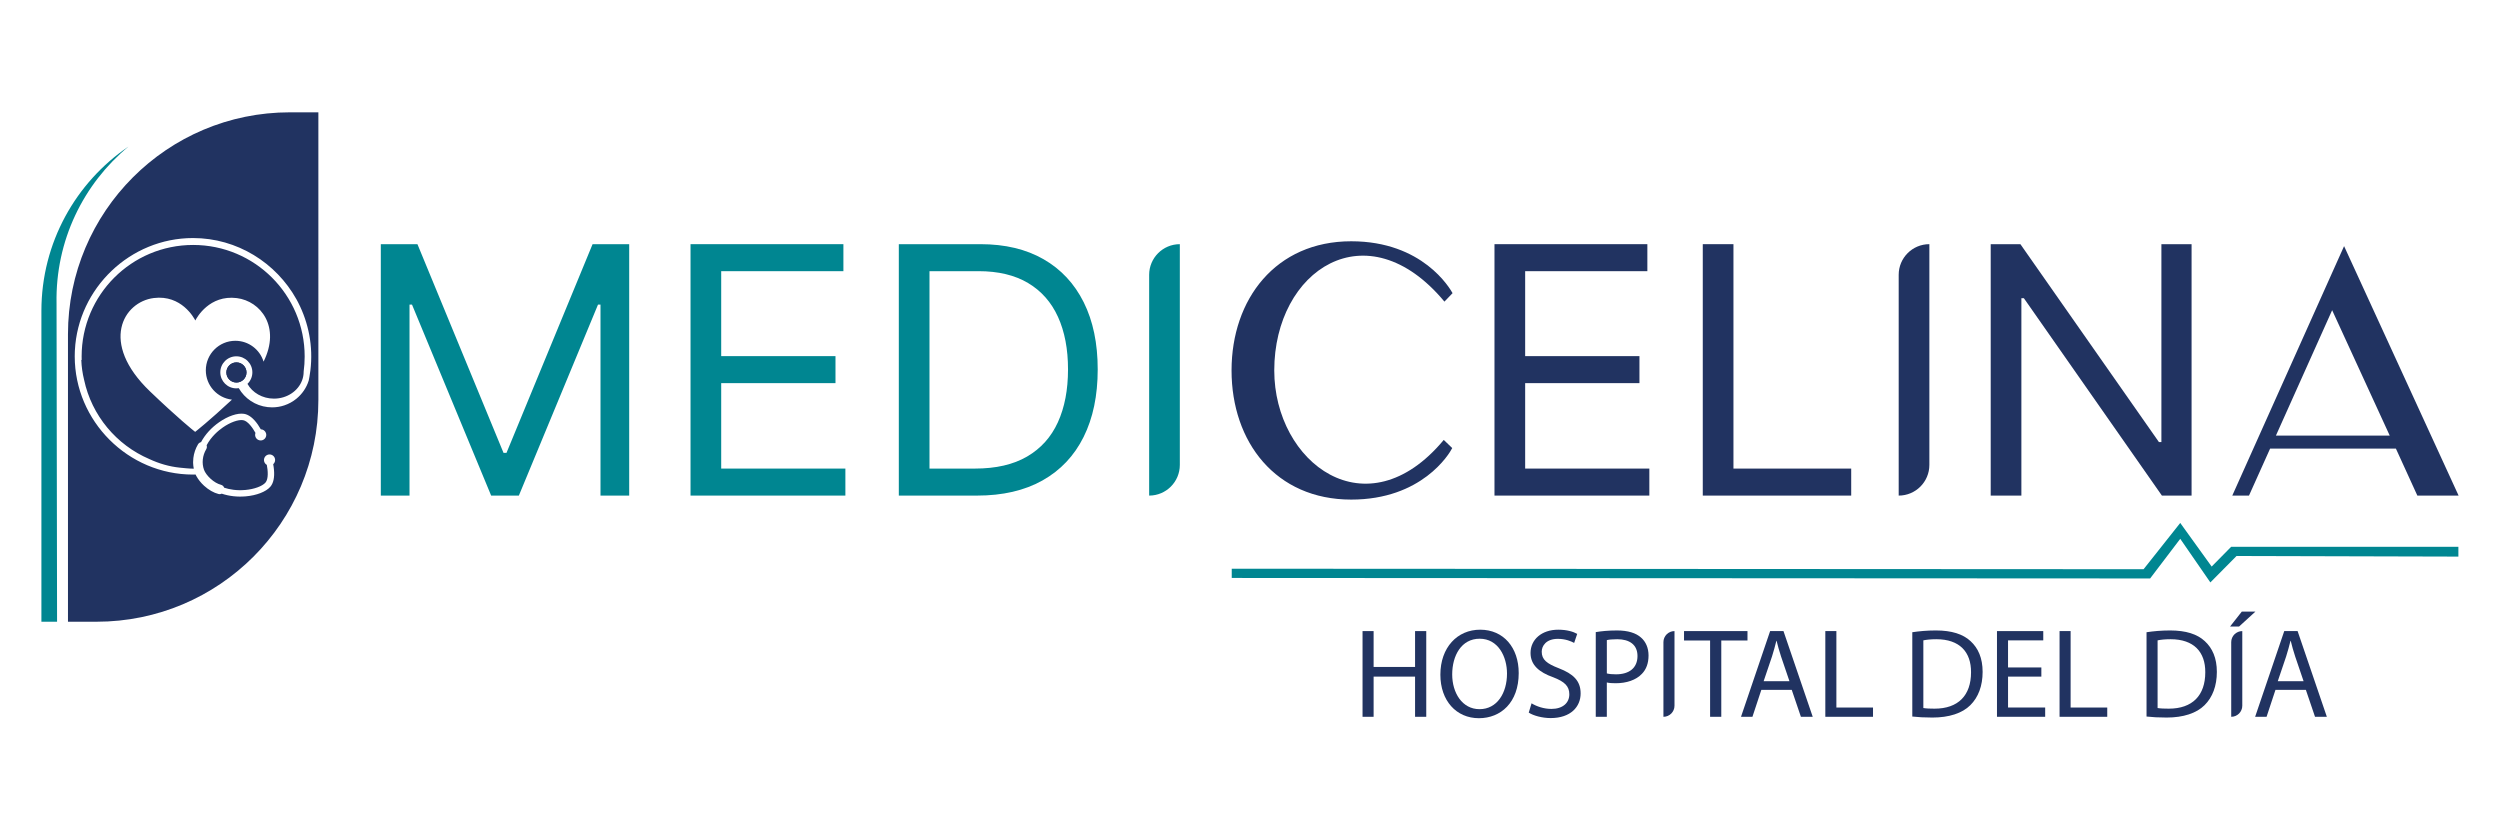 <?xml version="1.0" encoding="utf-8"?>
<!-- Generator: Adobe Illustrator 25.3.0, SVG Export Plug-In . SVG Version: 6.00 Build 0)  -->
<svg version="1.1" id="Capa_1" xmlns="http://www.w3.org/2000/svg" xmlns:xlink="http://www.w3.org/1999/xlink" x="0px" y="0px"
	 viewBox="0 0 3251 1080" style="enable-background:new 0 0 3251 1080;" xml:space="preserve">
<style type="text/css">
	.st0{fill:#213361;}
	.st1{fill:#008691;}
</style>
<g>
	<g>
		<path class="st0" d="M2902.86,644.48l145.38-324.43l148.92,324.43h-53.63l-27.92-61.16h-163.55l-27.48,61.16H2902.86z
			 M2959.59,566.48h148.03l-74.9-163.1L2959.59,566.48z"/>
		<path class="st1" d="M495.22,317.52h47.61l111.95,271.39h3.86l111.95-271.39h47.61v326.95h-37.32v-248.4h-3.22l-102.94,248.4
			h-36.03l-102.94-248.4h-3.22v248.4h-37.32V317.52z"/>
		<path class="st1" d="M897.96,644.47V317.52h198.8v35.12H937.85v110.47h148.62v35.12H937.85v111.11h161.49v35.12H897.96z"/>
		<path class="st1" d="M1270.47,644.47h-101.65V317.52h106.16c31.95,0,59.3,6.52,82.03,19.56c22.73,13.04,40.16,31.72,52.27,56.03
			c12.12,24.32,18.18,53.4,18.18,87.24c0,34.06-6.11,63.35-18.34,87.88c-12.22,24.53-30.02,43.37-53.4,56.51
			C1332.34,637.89,1303.93,644.47,1270.47,644.47z M1208.71,609.34h59.19c27.23,0,49.81-5.21,67.71-15.64
			c17.91-10.43,31.26-25.28,40.05-44.54c8.79-19.26,13.19-42.2,13.19-68.81c0-26.39-4.34-49.14-13.03-68.25
			c-8.69-19.1-21.66-33.79-38.92-44.06c-17.27-10.27-38.76-15.41-64.5-15.41h-63.69V609.34z"/>
		<path class="st1" d="M1534.25,317.52v287.06c0,22.03-17.86,39.89-39.89,39.89h0V357.41
			C1494.36,335.37,1512.22,317.52,1534.25,317.52L1534.25,317.52z"/>
		<path class="st0" d="M1943.43,644.47V317.52h198.8v35.12h-158.91v110.47h148.62v35.12h-148.62v111.11h161.49v35.12H1943.43z"/>
		<path class="st0" d="M2214.29,644.47V317.52h39.89v291.83h153.12v35.12H2214.29z"/>
		<path class="st0" d="M2508.95,317.52v287.06c0,22.03-17.86,39.89-39.89,39.89l0,0V357.34c0-22,17.83-39.83,39.83-39.83H2508.95z"
			/>
		<path class="st0" d="M2849.93,317.52v326.95h-38.6l-179.5-256.71h-3.22v256.71h-39.89V317.52h38.6l180.14,257.34h3.22V317.52
			H2849.93z"/>
		<path class="st0" d="M1888.49,582.66c-3.97,7.93-39.68,67.01-131.37,67.01c-98.3,0-155.61-74.94-155.61-167.96
			c0-92.57,57.31-167.96,155.61-167.96c93.02,0,128.28,61.28,131.81,67.45l-10.58,11.02c-100.95-121.23-221.3-41-221.3,89.49
			c0,119.91,119.91,211.16,220.41,90.37L1888.49,582.66z"/>
		<path class="st0" d="M320.55,484.35c0,7.24-5.86,13.09-13.09,13.09c-7.24,0-13.1-5.86-13.1-13.09s5.87-13.1,13.1-13.1
			C314.69,471.24,320.55,477.11,320.55,484.35z"/>
		<path class="st0" d="M376.91,146.06c-159.35,0-288.52,129.18-288.52,288.53V808.5h37.1c159.35,0,288.52-129.17,288.52-288.52
			V146.06H376.91z M403.65,481.58v0.03c-0.35,2.86-0.78,5.73-1.29,8.58c-0.27,1.58-0.58,3.16-0.92,4.72c0,0.01,0,0.02,0,0.02
			c-2.92,9.37-8.58,17.53-16.03,23.61c-4.58,3.72-9.83,6.65-15.56,8.57c-5.02,1.71-10.42,2.62-16.03,2.62
			c-1.93,0-3.84-0.11-5.72-0.33c-16.12-1.81-29.9-11.27-37.6-24.61c-1.04,0.16-2.09,0.24-3.17,0.24c-11.51,0-20.84-9.33-20.84-20.84
			c0-11.52,9.33-20.84,20.84-20.84c11.51,0,20.84,9.32,20.84,20.84c0,5.89-2.44,11.21-6.38,15c6.36,11.39,19.4,19.19,34.46,19.19
			c17.03,0,31.48-9.98,36.61-23.83c0-0.01,0.01-0.01,0.01-0.01c1.29-3.51,2-7.24,2-11.14v-0.23c0.87-6.42,1.31-12.96,1.31-19.61
			c0-80.09-64.92-145.02-145.02-145.02c-80.09,0-145.01,64.93-145.01,145.02c0,1.49,0.02,2.97,0.07,4.44
			c-0.32,0.05-0.5,0.11-0.5,0.18c0.31,8.66,1.54,17.29,3.63,25.77c9.91,46.48,42.09,84.7,84.82,103
			c12.64,5.9,26.01,9.79,39.67,11.19c4.48,0.46,12.51,1.31,17.12,1.31c0.34,0,0.68,0,1.03,0.01c-0.5-2.39-0.8-4.82-0.87-7.29
			c-0.02-0.44-0.02-0.87-0.02-1.32c0-1.77,0.11-3.54,0.33-5.33c0.75-6.21,2.85-12.34,6.04-17.72c0.91-1.52,2.35-2.5,3.95-2.87
			c5.24-9.8,13.37-18.79,23.52-25.87c11.53-8.07,23.95-12.24,32.38-10.92c6.14,0.96,12.2,5.66,17.98,13.98
			c1.51,2.19,2.8,4.32,3.83,6.15c2.91,0.04,5.62,1.87,6.68,4.78c1.35,3.76-0.59,7.91-4.35,9.28c-3.76,1.35-7.91-0.58-9.28-4.34
			c-0.61-1.71-0.56-3.48,0.02-5.03c-3.46-6.27-9.86-15.61-16.16-16.59c-6.2-0.97-16.78,2.85-26.33,9.52
			c-5.6,3.9-14.96,11.65-21.02,23.1c0.57,1.65,0.42,3.52-0.54,5.15c-4.9,8.24-5.97,18.24-2.88,26.78c1.29,3.54,4.46,7.87,8.49,11.55
			c4.31,3.96,9.21,6.83,13.46,7.9c2.05,0.51,3.62,1.99,4.31,3.84c6.81,2.26,15.98,3.93,27.33,2.95c11.6-1.01,22.16-4.85,26.31-9.57
			c4.22-4.8,3.15-16.05,1.78-23.09c-1.44-0.82-2.62-2.14-3.25-3.84c-1.36-3.76,0.59-7.91,4.35-9.28s7.91,0.58,9.29,4.34
			c1.05,2.91,0.13,6.03-2.07,7.95c0.38,2.07,0.77,4.54,0.99,7.18c0.9,10.08-0.72,17.57-4.83,22.24
			c-5.64,6.42-17.84,11.16-31.86,12.37c-10.97,0.95-21.67-0.27-31.16-3.49c-1.26,0.61-2.74,0.8-4.22,0.44
			c-6.28-1.56-12.97-5.4-18.84-10.78c-2.1-1.93-4.02-4-5.7-6.12c-1.62-2.03-3.01-4.1-4.12-6.14l-0.08,0.02
			c-0.36-0.72-0.72-1.49-1.06-2.3c-1.14,0.03-2.28,0.04-3.42,0.04c-84.37,0-153.8-69.42-153.8-153.79c0-1.83,0.04-3.64,0.11-5.44
			c0.01-0.32,0.02-0.65,0.03-0.96c0.02-0.48,0.04-0.98,0.07-1.46c4.15-80.78,71.86-145.93,153.59-145.93
			c57.55,0,108.14,32.31,134.5,79.62c0.21,0.37,0.42,0.75,0.62,1.13c0.17,0.33,0.36,0.67,0.55,1.01c0.19,0.34,0.36,0.68,0.55,1.03
			c0.19,0.36,0.37,0.73,0.57,1.1C401.32,419.91,407.41,450.41,403.65,481.58z M301.63,519.7c-29.72,27.78-47.85,41.91-47.85,41.91
			c-2.83-2.23-22.4-17.84-58.71-52.63c-66.32-63.54-34.47-116.51,4.92-121.42c35.87-4.48,52.26,25.79,53.99,29.21
			c1.97-3.84,18.38-33.57,53.96-29.13c31,3.87,57.31,37.5,34.8,82.63c-4.82-15.69-19.43-27.1-36.7-27.1
			c-21.2,0-38.39,17.19-38.39,38.39C267.64,501.27,282.51,517.52,301.63,519.7z"/>
		<path class="st1" d="M73.53,394.49l0.68,413.99H53.84V404.33c0-88.86,44.88-167.24,113.2-213.72
			C108.61,239.07,71.97,312.7,73.53,394.49z"/>
		<g>
			<path class="st0" d="M307.46,497.44c-7.24,0-13.1-5.86-13.1-13.09s5.87-13.1,13.1-13.1c7.23,0,13.09,5.87,13.09,13.1
				S314.69,497.44,307.46,497.44z"/>
		</g>
		<polygon class="st1" points="3196.88,711.07 3196.88,723.8 2908.39,723.01 2874.35,757.38 2835.19,700.67 2796.03,752.23 
			1601.75,751.58 1601.75,739.55 2787.52,740.2 2835.19,680.05 2876.05,736.76 2901.38,711.07 		"/>
	</g>
	<g>
		<path class="st0" d="M1786.24,820.67v46.63h53.91v-46.63h14.55v111.46h-14.55v-52.26h-53.91v52.26h-14.39V820.67H1786.24z"/>
		<path class="st0" d="M1974.93,875.24c0,38.37-23.32,58.71-51.76,58.71c-29.44,0-50.11-22.82-50.11-56.56
			c0-35.39,21.99-58.54,51.76-58.54C1955.25,818.85,1974.93,842.16,1974.93,875.24z M1888.44,877.06c0,23.81,12.9,45.15,35.55,45.15
			c22.82,0,35.72-21,35.72-46.3c0-22.16-11.58-45.31-35.55-45.31C1900.35,830.59,1888.44,852.58,1888.44,877.06z"/>
		<path class="st0" d="M1991.63,914.6c6.45,3.97,15.88,7.28,25.8,7.28c14.72,0,23.32-7.77,23.32-19.02c0-10.42-5.95-16.37-21-22.16
			c-18.19-6.45-29.44-15.88-29.44-31.59c0-17.36,14.39-30.26,36.05-30.26c11.41,0,19.68,2.65,24.64,5.46l-3.97,11.74
			c-3.64-1.98-11.08-5.29-21.17-5.29c-15.21,0-21,9.1-21,16.7c0,10.42,6.78,15.54,22.16,21.5c18.85,7.28,28.44,16.37,28.44,32.74
			c0,17.2-12.73,32.08-39.03,32.08c-10.75,0-22.49-3.14-28.44-7.11L1991.63,914.6z"/>
		<path class="st0" d="M2075.14,821.99c6.95-1.16,16.04-2.15,27.62-2.15c14.22,0,24.64,3.31,31.25,9.26
			c6.12,5.29,9.76,13.39,9.76,23.32c0,10.09-2.98,18.03-8.6,23.81c-7.61,8.1-20.01,12.24-34.07,12.24c-4.3,0-8.27-0.17-11.58-0.99
			v44.65h-14.39V821.99z M2089.53,875.73c3.14,0.83,7.11,1.16,11.91,1.16c17.36,0,27.95-8.43,27.95-23.81
			c0-14.72-10.42-21.83-26.29-21.83c-6.28,0-11.08,0.5-13.56,1.16V875.73z"/>
		<path class="st0" d="M2177.51,820.67v97.07c0,7.95-6.44,14.39-14.39,14.39l0,0v-97.07
			C2163.12,827.11,2169.56,820.67,2177.51,820.67L2177.51,820.67z"/>
		<path class="st0" d="M2223.81,832.9h-33.9v-12.24h82.52v12.24h-34.07v99.22h-14.55V832.9z"/>
		<path class="st0" d="M2290.45,897.07l-11.58,35.06H2264l37.87-111.46h17.36l38.04,111.46h-15.38l-11.91-35.06H2290.45z
			 M2327,885.82l-10.91-32.08c-2.48-7.28-4.13-13.89-5.79-20.34h-0.33c-1.65,6.61-3.47,13.39-5.62,20.17l-10.91,32.25H2327z"/>
		<path class="st0" d="M2373.64,820.67h14.39v99.39h47.63v12.07h-62.01V820.67z"/>
		<path class="st0" d="M2486.75,822.15c8.76-1.32,19.18-2.32,30.59-2.32c20.67,0,35.39,4.8,45.15,13.89
			c9.92,9.1,15.71,21.99,15.71,40.02c0,18.19-5.62,33.07-16.04,43.33c-10.42,10.42-27.62,16.04-49.28,16.04
			c-10.25,0-18.85-0.5-26.13-1.32V822.15z M2501.13,920.72c3.64,0.66,8.93,0.83,14.55,0.83c30.76,0,47.46-17.2,47.46-47.3
			c0.17-26.29-14.72-43-45.15-43c-7.44,0-13.06,0.66-16.87,1.49V920.72z"/>
		<path class="st0" d="M2654.59,879.87h-43.33v40.18h48.29v12.07h-62.68V820.67h60.19v12.07h-45.81v35.22h43.33V879.87z"/>
		<path class="st0" d="M2678.24,820.67h14.39v99.39h47.63v12.07h-62.01V820.67z"/>
		<path class="st0" d="M2791.35,822.15c8.76-1.32,19.18-2.32,30.59-2.32c20.67,0,35.39,4.8,45.15,13.89
			c9.92,9.1,15.71,21.99,15.71,40.02c0,18.19-5.62,33.07-16.04,43.33c-10.42,10.42-27.62,16.04-49.28,16.04
			c-10.25,0-18.85-0.5-26.13-1.32V822.15z M2805.74,920.72c3.64,0.66,8.93,0.83,14.55,0.83c30.76,0,47.46-17.2,47.46-47.3
			c0.17-26.29-14.72-43-45.15-43c-7.44,0-13.06,0.66-16.87,1.49V920.72z"/>
		<path class="st0" d="M2932.9,795.36l-21.17,19.35H2900l15.21-19.35H2932.9z M2915.87,820.67v97.07c0,7.95-6.44,14.39-14.39,14.39
			l0,0v-97.07C2901.48,827.11,2907.93,820.67,2915.87,820.67L2915.87,820.67z"/>
		<path class="st0" d="M2959.03,897.07l-11.58,35.06h-14.88l37.87-111.46h17.36l38.03,111.46h-15.38l-11.91-35.06H2959.03z
			 M2995.58,885.82l-10.91-32.08c-2.48-7.28-4.13-13.89-5.79-20.34h-0.33c-1.65,6.61-3.47,13.39-5.62,20.17l-10.91,32.25H2995.58z"
			/>
	</g>
</g>
</svg>
